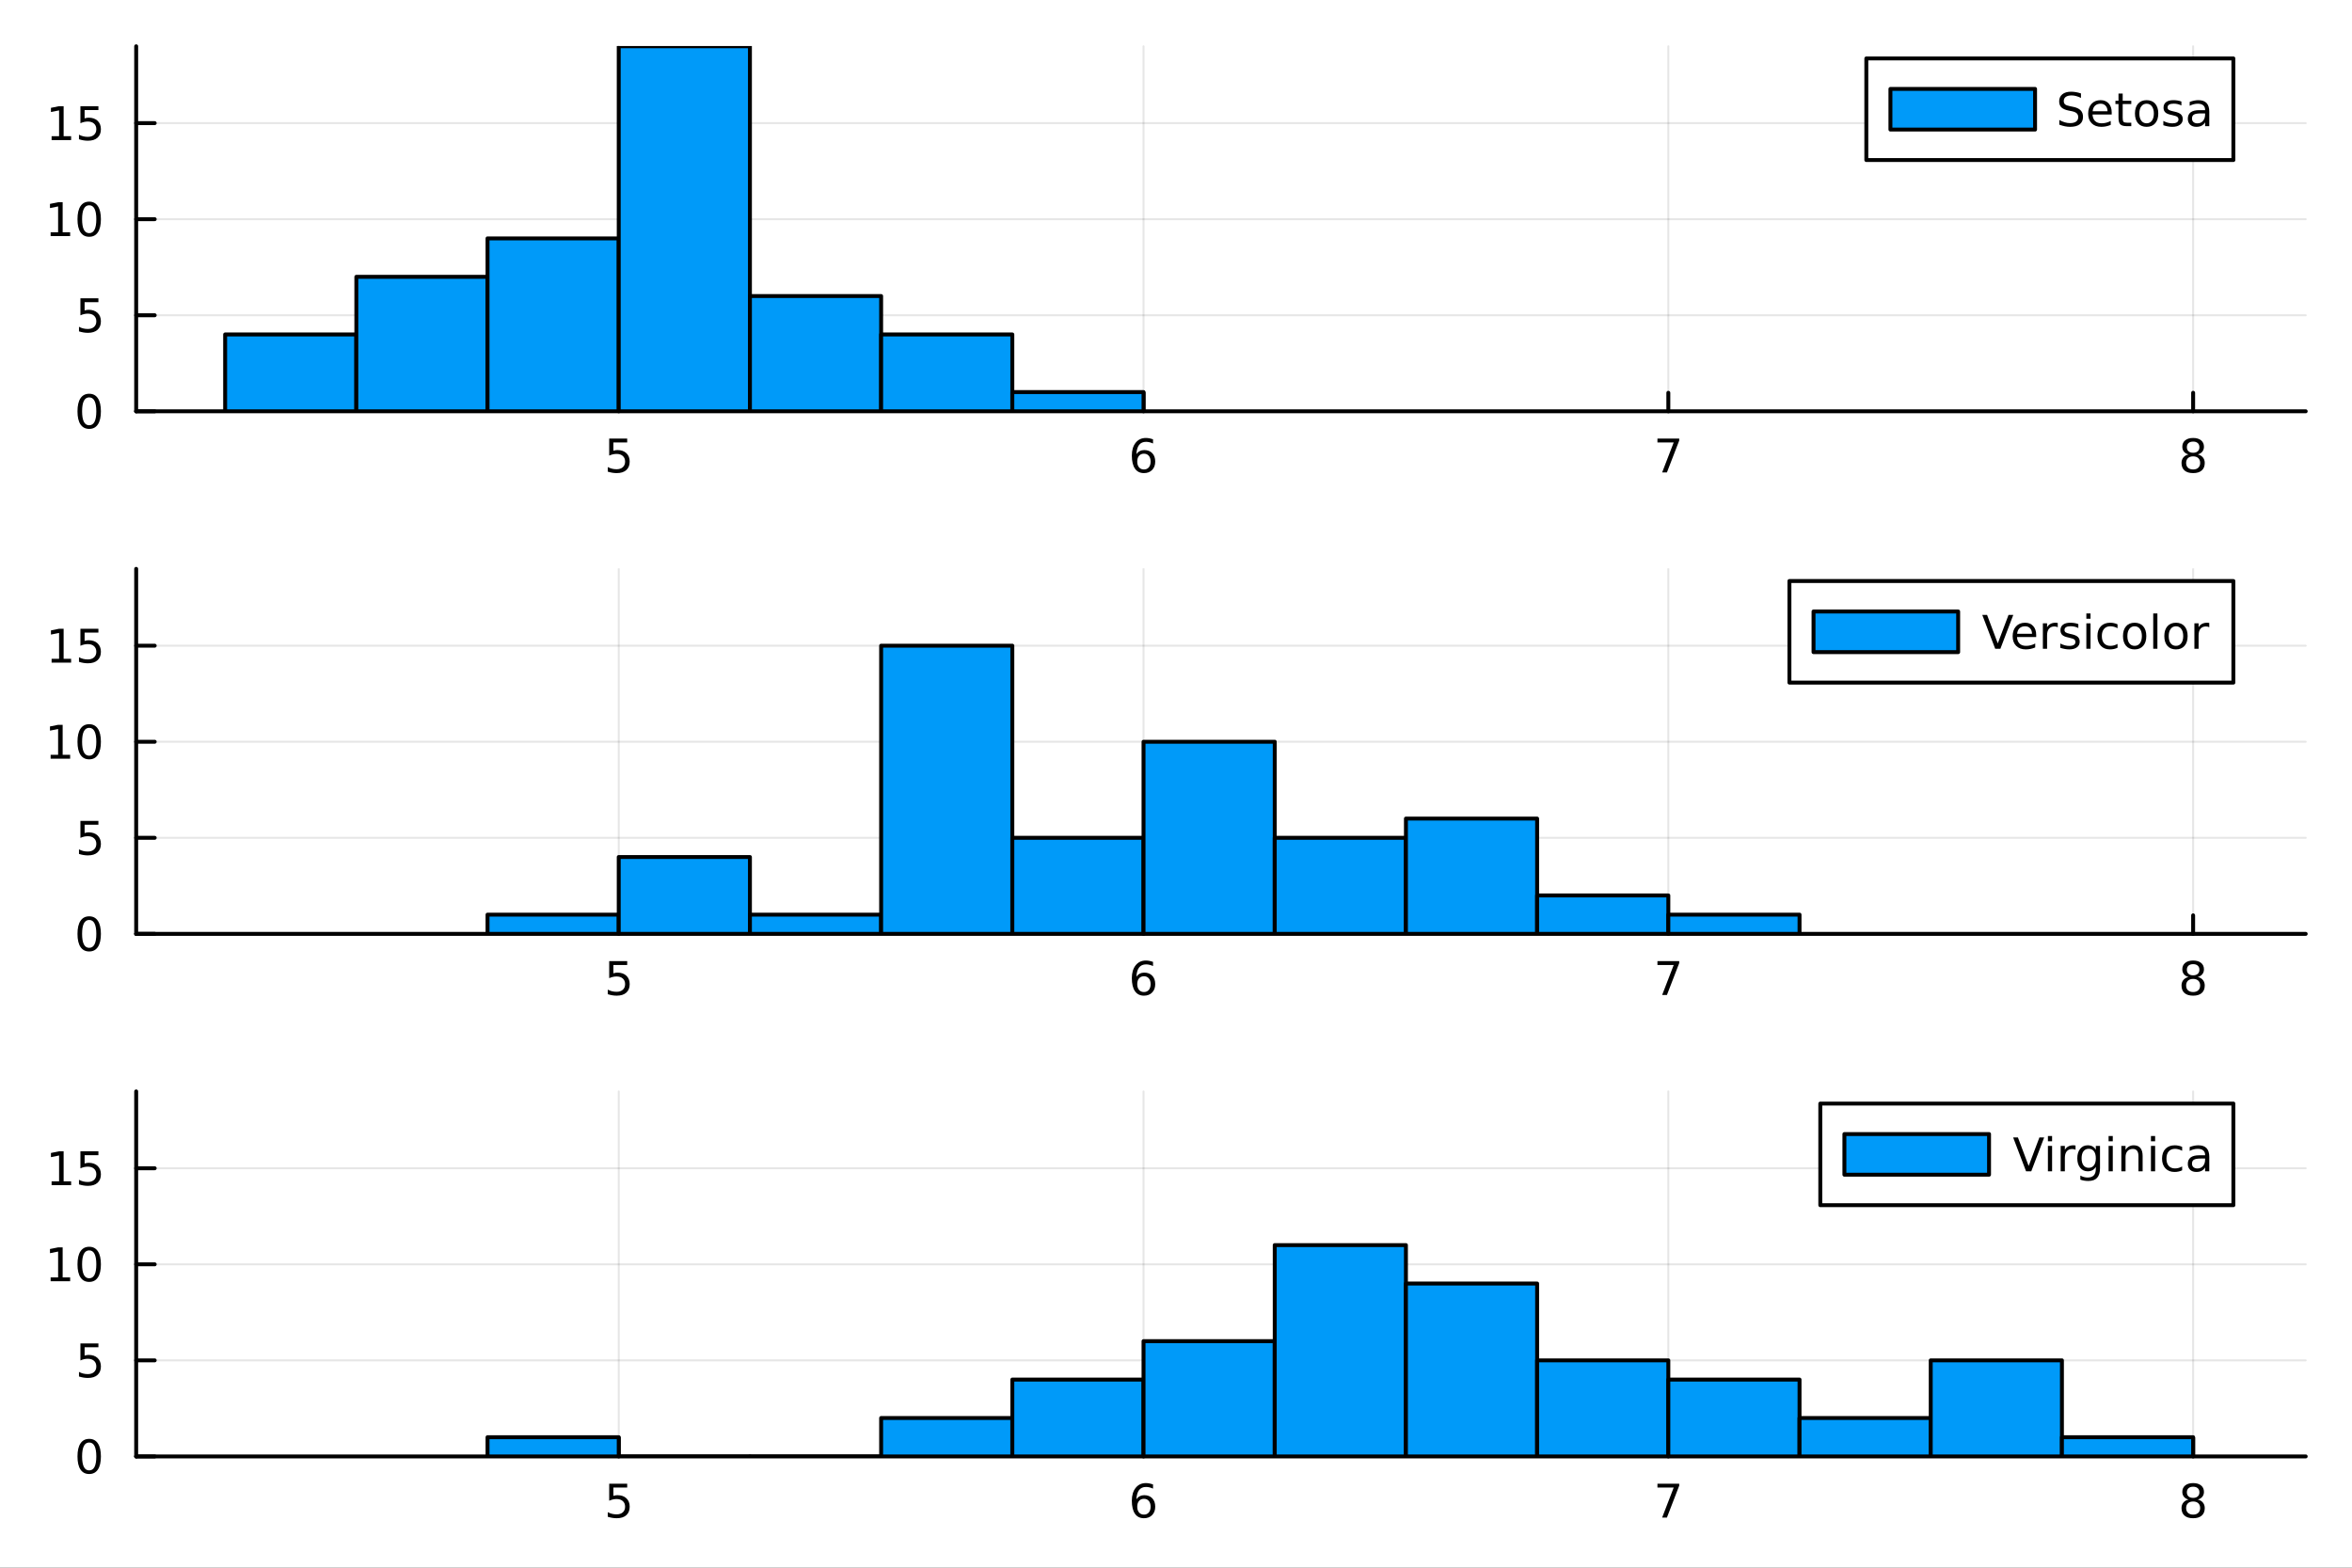 <?xml version="1.0" encoding="utf-8"?>
<svg xmlns="http://www.w3.org/2000/svg" xmlns:xlink="http://www.w3.org/1999/xlink" width="600" height="400" viewBox="0 0 2400 1600">
<rect x="0" y="0" width="2400" height="1600" fill="#333333" stroke="none"/>
<defs>
  <clipPath id="clip850">
    <rect x="0" y="0" width="2400" height="1600"/>
  </clipPath>
</defs>
<path clip-path="url(#clip850)" d="M0 1600 L2400 1600 L2400 0 L0 0  Z" fill="#ffffff" fill-rule="evenodd" fill-opacity="1"/>
<defs>
  <clipPath id="clip851">
    <rect x="480" y="0" width="1681" height="1600"/>
  </clipPath>
</defs>
<path clip-path="url(#clip850)" d="M138.959 419.781 L2352.76 419.781 L2352.76 47.244 L138.959 47.244  Z" fill="#ffffff" fill-rule="evenodd" fill-opacity="1"/>
<defs>
  <clipPath id="clip852">
    <rect x="138" y="47" width="2215" height="374"/>
  </clipPath>
</defs>
<polyline clip-path="url(#clip852)" style="stroke:#000000; stroke-linecap:round; stroke-linejoin:round; stroke-width:2; stroke-opacity:0.1; fill:none" points="631.36,419.781 631.36,47.244 "/>
<polyline clip-path="url(#clip852)" style="stroke:#000000; stroke-linecap:round; stroke-linejoin:round; stroke-width:2; stroke-opacity:0.1; fill:none" points="1166.87,419.781 1166.87,47.244 "/>
<polyline clip-path="url(#clip852)" style="stroke:#000000; stroke-linecap:round; stroke-linejoin:round; stroke-width:2; stroke-opacity:0.1; fill:none" points="1702.38,419.781 1702.38,47.244 "/>
<polyline clip-path="url(#clip852)" style="stroke:#000000; stroke-linecap:round; stroke-linejoin:round; stroke-width:2; stroke-opacity:0.1; fill:none" points="2237.89,419.781 2237.89,47.244 "/>
<polyline clip-path="url(#clip852)" style="stroke:#000000; stroke-linecap:round; stroke-linejoin:round; stroke-width:2; stroke-opacity:0.1; fill:none" points="138.959,419.781 2352.76,419.781 "/>
<polyline clip-path="url(#clip852)" style="stroke:#000000; stroke-linecap:round; stroke-linejoin:round; stroke-width:2; stroke-opacity:0.1; fill:none" points="138.959,321.745 2352.76,321.745 "/>
<polyline clip-path="url(#clip852)" style="stroke:#000000; stroke-linecap:round; stroke-linejoin:round; stroke-width:2; stroke-opacity:0.1; fill:none" points="138.959,223.709 2352.76,223.709 "/>
<polyline clip-path="url(#clip852)" style="stroke:#000000; stroke-linecap:round; stroke-linejoin:round; stroke-width:2; stroke-opacity:0.1; fill:none" points="138.959,125.673 2352.76,125.673 "/>
<polyline clip-path="url(#clip850)" style="stroke:#000000; stroke-linecap:round; stroke-linejoin:round; stroke-width:4; stroke-opacity:1; fill:none" points="138.959,419.781 2352.76,419.781 "/>
<polyline clip-path="url(#clip850)" style="stroke:#000000; stroke-linecap:round; stroke-linejoin:round; stroke-width:4; stroke-opacity:1; fill:none" points="631.36,419.781 631.36,400.884 "/>
<polyline clip-path="url(#clip850)" style="stroke:#000000; stroke-linecap:round; stroke-linejoin:round; stroke-width:4; stroke-opacity:1; fill:none" points="1166.87,419.781 1166.87,400.884 "/>
<polyline clip-path="url(#clip850)" style="stroke:#000000; stroke-linecap:round; stroke-linejoin:round; stroke-width:4; stroke-opacity:1; fill:none" points="1702.38,419.781 1702.38,400.884 "/>
<polyline clip-path="url(#clip850)" style="stroke:#000000; stroke-linecap:round; stroke-linejoin:round; stroke-width:4; stroke-opacity:1; fill:none" points="2237.89,419.781 2237.89,400.884 "/>
<path clip-path="url(#clip850)" d="M621.638 447.621 L639.995 447.621 L639.995 451.556 L625.921 451.556 L625.921 460.029 Q626.939 459.681 627.958 459.519 Q628.976 459.334 629.995 459.334 Q635.782 459.334 639.161 462.505 Q642.541 465.677 642.541 471.093 Q642.541 476.672 639.069 479.774 Q635.597 482.853 629.277 482.853 Q627.101 482.853 624.833 482.482 Q622.587 482.112 620.18 481.371 L620.18 476.672 Q622.263 477.806 624.486 478.362 Q626.708 478.917 629.185 478.917 Q633.189 478.917 635.527 476.811 Q637.865 474.704 637.865 471.093 Q637.865 467.482 635.527 465.376 Q633.189 463.269 629.185 463.269 Q627.31 463.269 625.435 463.686 Q623.583 464.103 621.638 464.982 L621.638 447.621 Z" fill="#000000" fill-rule="nonzero" fill-opacity="1" /><path clip-path="url(#clip850)" d="M1167.28 463.038 Q1164.13 463.038 1162.28 465.191 Q1160.45 467.343 1160.45 471.093 Q1160.45 474.82 1162.28 476.996 Q1164.13 479.149 1167.28 479.149 Q1170.42 479.149 1172.25 476.996 Q1174.1 474.82 1174.1 471.093 Q1174.1 467.343 1172.25 465.191 Q1170.42 463.038 1167.28 463.038 M1176.56 448.385 L1176.56 452.644 Q1174.8 451.811 1172.99 451.371 Q1171.21 450.931 1169.45 450.931 Q1164.82 450.931 1162.37 454.056 Q1159.94 457.181 1159.59 463.501 Q1160.96 461.487 1163.02 460.422 Q1165.08 459.334 1167.55 459.334 Q1172.76 459.334 1175.77 462.505 Q1178.8 465.654 1178.8 471.093 Q1178.8 476.417 1175.65 479.635 Q1172.51 482.853 1167.28 482.853 Q1161.28 482.853 1158.11 478.269 Q1154.94 473.663 1154.94 464.936 Q1154.94 456.742 1158.83 451.88 Q1162.71 446.996 1169.27 446.996 Q1171.03 446.996 1172.81 447.343 Q1174.61 447.691 1176.56 448.385 Z" fill="#000000" fill-rule="nonzero" fill-opacity="1" /><path clip-path="url(#clip850)" d="M1691.27 447.621 L1713.49 447.621 L1713.49 449.612 L1700.94 482.181 L1696.06 482.181 L1707.87 451.556 L1691.27 451.556 L1691.27 447.621 Z" fill="#000000" fill-rule="nonzero" fill-opacity="1" /><path clip-path="url(#clip850)" d="M2237.89 465.769 Q2234.56 465.769 2232.63 467.552 Q2230.74 469.334 2230.74 472.459 Q2230.74 475.584 2232.63 477.366 Q2234.56 479.149 2237.89 479.149 Q2241.22 479.149 2243.14 477.366 Q2245.06 475.561 2245.06 472.459 Q2245.06 469.334 2243.14 467.552 Q2241.25 465.769 2237.89 465.769 M2233.21 463.779 Q2230.2 463.038 2228.51 460.978 Q2226.85 458.917 2226.85 455.954 Q2226.85 451.811 2229.79 449.404 Q2232.75 446.996 2237.89 446.996 Q2243.05 446.996 2245.99 449.404 Q2248.93 451.811 2248.93 455.954 Q2248.93 458.917 2247.24 460.978 Q2245.57 463.038 2242.59 463.779 Q2245.97 464.566 2247.84 466.857 Q2249.74 469.149 2249.74 472.459 Q2249.74 477.482 2246.66 480.167 Q2243.61 482.853 2237.89 482.853 Q2232.17 482.853 2229.09 480.167 Q2226.04 477.482 2226.04 472.459 Q2226.04 469.149 2227.94 466.857 Q2229.83 464.566 2233.21 463.779 M2231.5 456.394 Q2231.5 459.079 2233.17 460.584 Q2234.86 462.089 2237.89 462.089 Q2240.9 462.089 2242.59 460.584 Q2244.3 459.079 2244.3 456.394 Q2244.3 453.709 2242.59 452.205 Q2240.9 450.7 2237.89 450.7 Q2234.86 450.7 2233.17 452.205 Q2231.5 453.709 2231.5 456.394 Z" fill="#000000" fill-rule="nonzero" fill-opacity="1" /><polyline clip-path="url(#clip850)" style="stroke:#000000; stroke-linecap:round; stroke-linejoin:round; stroke-width:4; stroke-opacity:1; fill:none" points="138.959,419.781 138.959,47.244 "/>
<polyline clip-path="url(#clip850)" style="stroke:#000000; stroke-linecap:round; stroke-linejoin:round; stroke-width:4; stroke-opacity:1; fill:none" points="138.959,419.781 157.857,419.781 "/>
<polyline clip-path="url(#clip850)" style="stroke:#000000; stroke-linecap:round; stroke-linejoin:round; stroke-width:4; stroke-opacity:1; fill:none" points="138.959,321.745 157.857,321.745 "/>
<polyline clip-path="url(#clip850)" style="stroke:#000000; stroke-linecap:round; stroke-linejoin:round; stroke-width:4; stroke-opacity:1; fill:none" points="138.959,223.709 157.857,223.709 "/>
<polyline clip-path="url(#clip850)" style="stroke:#000000; stroke-linecap:round; stroke-linejoin:round; stroke-width:4; stroke-opacity:1; fill:none" points="138.959,125.673 157.857,125.673 "/>
<path clip-path="url(#clip850)" d="M91.015 405.58 Q87.404 405.58 85.575 409.145 Q83.77 412.686 83.77 419.816 Q83.77 426.922 85.575 430.487 Q87.404 434.029 91.015 434.029 Q94.649 434.029 96.455 430.487 Q98.284 426.922 98.284 419.816 Q98.284 412.686 96.455 409.145 Q94.649 405.58 91.015 405.58 M91.015 401.876 Q96.825 401.876 99.881 406.483 Q102.959 411.066 102.959 419.816 Q102.959 428.543 99.881 433.149 Q96.825 437.733 91.015 437.733 Q85.205 437.733 82.126 433.149 Q79.071 428.543 79.071 419.816 Q79.071 411.066 82.126 406.483 Q85.205 401.876 91.015 401.876 Z" fill="#000000" fill-rule="nonzero" fill-opacity="1" /><path clip-path="url(#clip850)" d="M82.057 304.465 L100.413 304.465 L100.413 308.4 L86.339 308.4 L86.339 316.872 Q87.358 316.525 88.376 316.363 Q89.395 316.178 90.413 316.178 Q96.2 316.178 99.58 319.349 Q102.959 322.521 102.959 327.937 Q102.959 333.516 99.487 336.618 Q96.015 339.696 89.696 339.696 Q87.52 339.696 85.251 339.326 Q83.006 338.956 80.598 338.215 L80.598 333.516 Q82.682 334.65 84.904 335.206 Q87.126 335.761 89.603 335.761 Q93.608 335.761 95.946 333.655 Q98.284 331.548 98.284 327.937 Q98.284 324.326 95.946 322.22 Q93.608 320.113 89.603 320.113 Q87.728 320.113 85.853 320.53 Q84.001 320.947 82.057 321.826 L82.057 304.465 Z" fill="#000000" fill-rule="nonzero" fill-opacity="1" /><path clip-path="url(#clip850)" d="M51.663 237.054 L59.302 237.054 L59.302 210.688 L50.992 212.355 L50.992 208.096 L59.256 206.429 L63.932 206.429 L63.932 237.054 L71.571 237.054 L71.571 240.989 L51.663 240.989 L51.663 237.054 Z" fill="#000000" fill-rule="nonzero" fill-opacity="1" /><path clip-path="url(#clip850)" d="M91.015 209.508 Q87.404 209.508 85.575 213.073 Q83.77 216.614 83.77 223.744 Q83.77 230.85 85.575 234.415 Q87.404 237.957 91.015 237.957 Q94.649 237.957 96.455 234.415 Q98.284 230.85 98.284 223.744 Q98.284 216.614 96.455 213.073 Q94.649 209.508 91.015 209.508 M91.015 205.804 Q96.825 205.804 99.881 210.411 Q102.959 214.994 102.959 223.744 Q102.959 232.471 99.881 237.077 Q96.825 241.66 91.015 241.66 Q85.205 241.66 82.126 237.077 Q79.071 232.471 79.071 223.744 Q79.071 214.994 82.126 210.411 Q85.205 205.804 91.015 205.804 Z" fill="#000000" fill-rule="nonzero" fill-opacity="1" /><path clip-path="url(#clip850)" d="M52.659 139.018 L60.298 139.018 L60.298 112.652 L51.987 114.319 L51.987 110.06 L60.251 108.393 L64.927 108.393 L64.927 139.018 L72.566 139.018 L72.566 142.953 L52.659 142.953 L52.659 139.018 Z" fill="#000000" fill-rule="nonzero" fill-opacity="1" /><path clip-path="url(#clip850)" d="M82.057 108.393 L100.413 108.393 L100.413 112.328 L86.339 112.328 L86.339 120.8 Q87.358 120.453 88.376 120.291 Q89.395 120.106 90.413 120.106 Q96.2 120.106 99.58 123.277 Q102.959 126.448 102.959 131.865 Q102.959 137.444 99.487 140.546 Q96.015 143.624 89.696 143.624 Q87.52 143.624 85.251 143.254 Q83.006 142.884 80.598 142.143 L80.598 137.444 Q82.682 138.578 84.904 139.134 Q87.126 139.689 89.603 139.689 Q93.608 139.689 95.946 137.583 Q98.284 135.476 98.284 131.865 Q98.284 128.254 95.946 126.147 Q93.608 124.041 89.603 124.041 Q87.728 124.041 85.853 124.458 Q84.001 124.874 82.057 125.754 L82.057 108.393 Z" fill="#000000" fill-rule="nonzero" fill-opacity="1" /><path clip-path="url(#clip852)" d="M229.728 341.352 L229.728 419.781 L363.606 419.781 L363.606 341.352 L229.728 341.352 L229.728 341.352  Z" fill="#009af9" fill-rule="evenodd" fill-opacity="1"/>
<polyline clip-path="url(#clip852)" style="stroke:#000000; stroke-linecap:round; stroke-linejoin:round; stroke-width:4; stroke-opacity:1; fill:none" points="229.728,341.352 229.728,419.781 363.606,419.781 363.606,341.352 229.728,341.352 "/>
<path clip-path="url(#clip852)" d="M363.606 282.531 L363.606 419.781 L497.483 419.781 L497.483 282.531 L363.606 282.531 L363.606 282.531  Z" fill="#009af9" fill-rule="evenodd" fill-opacity="1"/>
<polyline clip-path="url(#clip852)" style="stroke:#000000; stroke-linecap:round; stroke-linejoin:round; stroke-width:4; stroke-opacity:1; fill:none" points="363.606,282.531 363.606,419.781 497.483,419.781 497.483,282.531 363.606,282.531 "/>
<path clip-path="url(#clip852)" d="M497.483 243.316 L497.483 419.781 L631.36 419.781 L631.36 243.316 L497.483 243.316 L497.483 243.316  Z" fill="#009af9" fill-rule="evenodd" fill-opacity="1"/>
<polyline clip-path="url(#clip852)" style="stroke:#000000; stroke-linecap:round; stroke-linejoin:round; stroke-width:4; stroke-opacity:1; fill:none" points="497.483,243.316 497.483,419.781 631.36,419.781 631.36,243.316 497.483,243.316 "/>
<path clip-path="url(#clip852)" d="M631.36 47.244 L631.36 419.781 L765.238 419.781 L765.238 47.244 L631.36 47.244 L631.36 47.244  Z" fill="#009af9" fill-rule="evenodd" fill-opacity="1"/>
<polyline clip-path="url(#clip852)" style="stroke:#000000; stroke-linecap:round; stroke-linejoin:round; stroke-width:4; stroke-opacity:1; fill:none" points="631.36,47.244 631.36,419.781 765.238,419.781 765.238,47.244 631.36,47.244 "/>
<path clip-path="url(#clip852)" d="M765.238 302.138 L765.238 419.781 L899.115 419.781 L899.115 302.138 L765.238 302.138 L765.238 302.138  Z" fill="#009af9" fill-rule="evenodd" fill-opacity="1"/>
<polyline clip-path="url(#clip852)" style="stroke:#000000; stroke-linecap:round; stroke-linejoin:round; stroke-width:4; stroke-opacity:1; fill:none" points="765.238,302.138 765.238,419.781 899.115,419.781 899.115,302.138 765.238,302.138 "/>
<path clip-path="url(#clip852)" d="M899.115 341.352 L899.115 419.781 L1032.99 419.781 L1032.99 341.352 L899.115 341.352 L899.115 341.352  Z" fill="#009af9" fill-rule="evenodd" fill-opacity="1"/>
<polyline clip-path="url(#clip852)" style="stroke:#000000; stroke-linecap:round; stroke-linejoin:round; stroke-width:4; stroke-opacity:1; fill:none" points="899.115,341.352 899.115,419.781 1032.99,419.781 1032.99,341.352 899.115,341.352 "/>
<path clip-path="url(#clip852)" d="M1032.99 400.174 L1032.99 419.781 L1166.87 419.781 L1166.87 400.174 L1032.99 400.174 L1032.99 400.174  Z" fill="#009af9" fill-rule="evenodd" fill-opacity="1"/>
<polyline clip-path="url(#clip852)" style="stroke:#000000; stroke-linecap:round; stroke-linejoin:round; stroke-width:4; stroke-opacity:1; fill:none" points="1032.99,400.174 1032.99,419.781 1166.87,419.781 1166.87,400.174 1032.99,400.174 "/>
<circle clip-path="url(#clip852)" style="fill:#009af9; stroke:none; fill-opacity:0" cx="296.667" cy="341.352" r="2"/>
<circle clip-path="url(#clip852)" style="fill:#009af9; stroke:none; fill-opacity:0" cx="430.544" cy="282.531" r="2"/>
<circle clip-path="url(#clip852)" style="fill:#009af9; stroke:none; fill-opacity:0" cx="564.422" cy="243.316" r="2"/>
<circle clip-path="url(#clip852)" style="fill:#009af9; stroke:none; fill-opacity:0" cx="698.299" cy="47.244" r="2"/>
<circle clip-path="url(#clip852)" style="fill:#009af9; stroke:none; fill-opacity:0" cx="832.177" cy="302.138" r="2"/>
<circle clip-path="url(#clip852)" style="fill:#009af9; stroke:none; fill-opacity:0" cx="966.054" cy="341.352" r="2"/>
<circle clip-path="url(#clip852)" style="fill:#009af9; stroke:none; fill-opacity:0" cx="1099.93" cy="400.174" r="2"/>
<path clip-path="url(#clip850)" d="M1904.41 163.342 L2278.96 163.342 L2278.96 59.662 L1904.41 59.662  Z" fill="#ffffff" fill-rule="evenodd" fill-opacity="1"/>
<polyline clip-path="url(#clip850)" style="stroke:#000000; stroke-linecap:round; stroke-linejoin:round; stroke-width:4; stroke-opacity:1; fill:none" points="1904.41,163.342 2278.96,163.342 2278.96,59.662 1904.41,59.662 1904.41,163.342 "/>
<path clip-path="url(#clip850)" d="M1929.01 132.238 L2076.6 132.238 L2076.6 90.766 L1929.01 90.766 L1929.01 132.238  Z" fill="#009af9" fill-rule="evenodd" fill-opacity="1"/>
<polyline clip-path="url(#clip850)" style="stroke:#000000; stroke-linecap:round; stroke-linejoin:round; stroke-width:4; stroke-opacity:1; fill:none" points="1929.01,132.238 2076.6,132.238 2076.6,90.766 1929.01,90.766 1929.01,132.238 "/>
<path clip-path="url(#clip850)" d="M2123.44 95.356 L2123.44 99.916 Q2120.78 98.643 2118.42 98.018 Q2116.06 97.393 2113.86 97.393 Q2110.04 97.393 2107.95 98.875 Q2105.89 100.356 2105.89 103.088 Q2105.89 105.379 2107.26 106.56 Q2108.65 107.717 2112.49 108.435 L2115.31 109.014 Q2120.55 110.009 2123.02 112.532 Q2125.52 115.032 2125.52 119.245 Q2125.52 124.268 2122.14 126.861 Q2118.79 129.453 2112.28 129.453 Q2109.83 129.453 2107.05 128.898 Q2104.3 128.342 2101.33 127.254 L2101.33 122.439 Q2104.18 124.037 2106.91 124.847 Q2109.64 125.657 2112.28 125.657 Q2116.29 125.657 2118.46 124.083 Q2120.64 122.509 2120.64 119.592 Q2120.64 117.046 2119.06 115.611 Q2117.51 114.176 2113.95 113.458 L2111.1 112.902 Q2105.87 111.861 2103.53 109.639 Q2101.19 107.416 2101.19 103.458 Q2101.19 98.875 2104.41 96.236 Q2107.65 93.597 2113.32 93.597 Q2115.75 93.597 2118.28 94.037 Q2120.8 94.477 2123.44 95.356 Z" fill="#000000" fill-rule="nonzero" fill-opacity="1" /><path clip-path="url(#clip850)" d="M2154.81 114.754 L2154.81 116.838 L2135.22 116.838 Q2135.5 121.236 2137.86 123.551 Q2140.25 125.842 2144.48 125.842 Q2146.93 125.842 2149.23 125.24 Q2151.54 124.639 2153.81 123.435 L2153.81 127.463 Q2151.52 128.435 2149.11 128.944 Q2146.7 129.453 2144.23 129.453 Q2138.02 129.453 2134.39 125.842 Q2130.78 122.231 2130.78 116.074 Q2130.78 109.708 2134.2 105.981 Q2137.65 102.231 2143.49 102.231 Q2148.72 102.231 2151.75 105.611 Q2154.81 108.967 2154.81 114.754 M2150.55 113.504 Q2150.5 110.009 2148.58 107.926 Q2146.68 105.842 2143.53 105.842 Q2139.97 105.842 2137.81 107.856 Q2135.69 109.87 2135.36 113.527 L2150.55 113.504 Z" fill="#000000" fill-rule="nonzero" fill-opacity="1" /><path clip-path="url(#clip850)" d="M2166.01 95.495 L2166.01 102.856 L2174.78 102.856 L2174.78 106.166 L2166.01 106.166 L2166.01 120.24 Q2166.01 123.412 2166.87 124.314 Q2167.75 125.217 2170.41 125.217 L2174.78 125.217 L2174.78 128.782 L2170.41 128.782 Q2165.48 128.782 2163.6 126.953 Q2161.73 125.101 2161.73 120.24 L2161.73 106.166 L2158.6 106.166 L2158.6 102.856 L2161.73 102.856 L2161.73 95.495 L2166.01 95.495 Z" fill="#000000" fill-rule="nonzero" fill-opacity="1" /><path clip-path="url(#clip850)" d="M2190.43 105.842 Q2187 105.842 2185.01 108.527 Q2183.02 111.189 2183.02 115.842 Q2183.02 120.495 2184.99 123.18 Q2186.98 125.842 2190.43 125.842 Q2193.83 125.842 2195.82 123.157 Q2197.81 120.472 2197.81 115.842 Q2197.81 111.236 2195.82 108.551 Q2193.83 105.842 2190.43 105.842 M2190.43 102.231 Q2195.99 102.231 2199.16 105.842 Q2202.33 109.453 2202.33 115.842 Q2202.33 122.208 2199.16 125.842 Q2195.99 129.453 2190.43 129.453 Q2184.85 129.453 2181.68 125.842 Q2178.53 122.208 2178.53 115.842 Q2178.53 109.453 2181.68 105.842 Q2184.85 102.231 2190.43 102.231 Z" fill="#000000" fill-rule="nonzero" fill-opacity="1" /><path clip-path="url(#clip850)" d="M2225.92 103.62 L2225.92 107.648 Q2224.11 106.722 2222.17 106.259 Q2220.22 105.796 2218.14 105.796 Q2214.97 105.796 2213.37 106.768 Q2211.8 107.74 2211.8 109.685 Q2211.8 111.166 2212.93 112.023 Q2214.06 112.856 2217.49 113.62 L2218.95 113.944 Q2223.49 114.916 2225.38 116.699 Q2227.3 118.458 2227.3 121.629 Q2227.3 125.24 2224.43 127.347 Q2221.59 129.453 2216.59 129.453 Q2214.5 129.453 2212.24 129.037 Q2209.99 128.643 2207.49 127.833 L2207.49 123.435 Q2209.85 124.662 2212.14 125.287 Q2214.43 125.888 2216.68 125.888 Q2219.69 125.888 2221.31 124.87 Q2222.93 123.828 2222.93 121.953 Q2222.93 120.217 2221.75 119.291 Q2220.59 118.365 2216.63 117.509 L2215.15 117.162 Q2211.19 116.328 2209.43 114.615 Q2207.68 112.879 2207.68 109.87 Q2207.68 106.213 2210.27 104.222 Q2212.86 102.231 2217.63 102.231 Q2219.99 102.231 2222.07 102.578 Q2224.16 102.926 2225.92 103.62 Z" fill="#000000" fill-rule="nonzero" fill-opacity="1" /><path clip-path="url(#clip850)" d="M2245.87 115.75 Q2240.71 115.75 2238.72 116.93 Q2236.73 118.111 2236.73 120.958 Q2236.73 123.226 2238.21 124.569 Q2239.71 125.888 2242.28 125.888 Q2245.82 125.888 2247.95 123.389 Q2250.11 120.865 2250.11 116.699 L2250.11 115.75 L2245.87 115.75 M2254.36 113.99 L2254.36 128.782 L2250.11 128.782 L2250.11 124.847 Q2248.65 127.208 2246.47 128.342 Q2244.3 129.453 2241.15 129.453 Q2237.17 129.453 2234.8 127.231 Q2232.47 124.986 2232.47 121.236 Q2232.47 116.861 2235.38 114.639 Q2238.32 112.416 2244.13 112.416 L2250.11 112.416 L2250.11 112 Q2250.11 109.06 2248.16 107.463 Q2246.24 105.842 2242.74 105.842 Q2240.52 105.842 2238.42 106.375 Q2236.31 106.907 2234.37 107.972 L2234.37 104.037 Q2236.7 103.134 2238.9 102.694 Q2241.1 102.231 2243.18 102.231 Q2248.81 102.231 2251.59 105.148 Q2254.36 108.065 2254.36 113.99 Z" fill="#000000" fill-rule="nonzero" fill-opacity="1" /><path clip-path="url(#clip850)" d="M138.959 953.115 L2352.76 953.115 L2352.76 580.577 L138.959 580.577  Z" fill="#ffffff" fill-rule="evenodd" fill-opacity="1"/>
<defs>
  <clipPath id="clip853">
    <rect x="138" y="580" width="2215" height="374"/>
  </clipPath>
</defs>
<polyline clip-path="url(#clip853)" style="stroke:#000000; stroke-linecap:round; stroke-linejoin:round; stroke-width:2; stroke-opacity:0.1; fill:none" points="631.36,953.115 631.36,580.577 "/>
<polyline clip-path="url(#clip853)" style="stroke:#000000; stroke-linecap:round; stroke-linejoin:round; stroke-width:2; stroke-opacity:0.1; fill:none" points="1166.87,953.115 1166.87,580.577 "/>
<polyline clip-path="url(#clip853)" style="stroke:#000000; stroke-linecap:round; stroke-linejoin:round; stroke-width:2; stroke-opacity:0.1; fill:none" points="1702.38,953.115 1702.38,580.577 "/>
<polyline clip-path="url(#clip853)" style="stroke:#000000; stroke-linecap:round; stroke-linejoin:round; stroke-width:2; stroke-opacity:0.1; fill:none" points="2237.89,953.115 2237.89,580.577 "/>
<polyline clip-path="url(#clip853)" style="stroke:#000000; stroke-linecap:round; stroke-linejoin:round; stroke-width:2; stroke-opacity:0.1; fill:none" points="138.959,953.115 2352.76,953.115 "/>
<polyline clip-path="url(#clip853)" style="stroke:#000000; stroke-linecap:round; stroke-linejoin:round; stroke-width:2; stroke-opacity:0.1; fill:none" points="138.959,855.078 2352.76,855.078 "/>
<polyline clip-path="url(#clip853)" style="stroke:#000000; stroke-linecap:round; stroke-linejoin:round; stroke-width:2; stroke-opacity:0.1; fill:none" points="138.959,757.042 2352.76,757.042 "/>
<polyline clip-path="url(#clip853)" style="stroke:#000000; stroke-linecap:round; stroke-linejoin:round; stroke-width:2; stroke-opacity:0.1; fill:none" points="138.959,659.006 2352.76,659.006 "/>
<polyline clip-path="url(#clip850)" style="stroke:#000000; stroke-linecap:round; stroke-linejoin:round; stroke-width:4; stroke-opacity:1; fill:none" points="138.959,953.115 2352.76,953.115 "/>
<polyline clip-path="url(#clip850)" style="stroke:#000000; stroke-linecap:round; stroke-linejoin:round; stroke-width:4; stroke-opacity:1; fill:none" points="631.36,953.115 631.36,934.217 "/>
<polyline clip-path="url(#clip850)" style="stroke:#000000; stroke-linecap:round; stroke-linejoin:round; stroke-width:4; stroke-opacity:1; fill:none" points="1166.87,953.115 1166.87,934.217 "/>
<polyline clip-path="url(#clip850)" style="stroke:#000000; stroke-linecap:round; stroke-linejoin:round; stroke-width:4; stroke-opacity:1; fill:none" points="1702.38,953.115 1702.38,934.217 "/>
<polyline clip-path="url(#clip850)" style="stroke:#000000; stroke-linecap:round; stroke-linejoin:round; stroke-width:4; stroke-opacity:1; fill:none" points="2237.89,953.115 2237.89,934.217 "/>
<path clip-path="url(#clip850)" d="M621.638 980.955 L639.995 980.955 L639.995 984.89 L625.921 984.89 L625.921 993.362 Q626.939 993.015 627.958 992.853 Q628.976 992.667 629.995 992.667 Q635.782 992.667 639.161 995.839 Q642.541 999.01 642.541 1004.43 Q642.541 1010.01 639.069 1013.11 Q635.597 1016.19 629.277 1016.19 Q627.101 1016.19 624.833 1015.82 Q622.587 1015.45 620.18 1014.7 L620.18 1010.01 Q622.263 1011.14 624.486 1011.7 Q626.708 1012.25 629.185 1012.25 Q633.189 1012.25 635.527 1010.14 Q637.865 1008.04 637.865 1004.43 Q637.865 1000.82 635.527 998.709 Q633.189 996.603 629.185 996.603 Q627.31 996.603 625.435 997.019 Q623.583 997.436 621.638 998.316 L621.638 980.955 Z" fill="#000000" fill-rule="nonzero" fill-opacity="1" /><path clip-path="url(#clip850)" d="M1167.28 996.371 Q1164.13 996.371 1162.28 998.524 Q1160.45 1000.68 1160.45 1004.43 Q1160.45 1008.15 1162.28 1010.33 Q1164.13 1012.48 1167.28 1012.48 Q1170.42 1012.48 1172.25 1010.33 Q1174.1 1008.15 1174.1 1004.43 Q1174.1 1000.68 1172.25 998.524 Q1170.42 996.371 1167.28 996.371 M1176.56 981.718 L1176.56 985.978 Q1174.8 985.144 1172.99 984.705 Q1171.21 984.265 1169.45 984.265 Q1164.82 984.265 1162.37 987.39 Q1159.94 990.515 1159.59 996.834 Q1160.96 994.82 1163.02 993.755 Q1165.08 992.667 1167.55 992.667 Q1172.76 992.667 1175.77 995.839 Q1178.8 998.987 1178.8 1004.43 Q1178.8 1009.75 1175.65 1012.97 Q1172.51 1016.19 1167.28 1016.19 Q1161.28 1016.19 1158.11 1011.6 Q1154.94 1007 1154.94 998.269 Q1154.94 990.075 1158.83 985.214 Q1162.71 980.33 1169.27 980.33 Q1171.03 980.33 1172.81 980.677 Q1174.61 981.024 1176.56 981.718 Z" fill="#000000" fill-rule="nonzero" fill-opacity="1" /><path clip-path="url(#clip850)" d="M1691.27 980.955 L1713.49 980.955 L1713.49 982.945 L1700.94 1015.51 L1696.06 1015.51 L1707.87 984.89 L1691.27 984.89 L1691.27 980.955 Z" fill="#000000" fill-rule="nonzero" fill-opacity="1" /><path clip-path="url(#clip850)" d="M2237.89 999.103 Q2234.56 999.103 2232.63 1000.88 Q2230.74 1002.67 2230.74 1005.79 Q2230.74 1008.92 2232.63 1010.7 Q2234.56 1012.48 2237.89 1012.48 Q2241.22 1012.48 2243.14 1010.7 Q2245.06 1008.89 2245.06 1005.79 Q2245.06 1002.67 2243.14 1000.88 Q2241.25 999.103 2237.89 999.103 M2233.21 997.112 Q2230.2 996.371 2228.51 994.311 Q2226.85 992.251 2226.85 989.288 Q2226.85 985.144 2229.79 982.737 Q2232.75 980.33 2237.89 980.33 Q2243.05 980.33 2245.99 982.737 Q2248.93 985.144 2248.93 989.288 Q2248.93 992.251 2247.24 994.311 Q2245.57 996.371 2242.59 997.112 Q2245.97 997.899 2247.84 1000.19 Q2249.74 1002.48 2249.74 1005.79 Q2249.74 1010.82 2246.66 1013.5 Q2243.61 1016.19 2237.89 1016.19 Q2232.17 1016.19 2229.09 1013.5 Q2226.04 1010.82 2226.04 1005.79 Q2226.04 1002.48 2227.94 1000.19 Q2229.83 997.899 2233.21 997.112 M2231.5 989.728 Q2231.5 992.413 2233.17 993.917 Q2234.86 995.422 2237.89 995.422 Q2240.9 995.422 2242.59 993.917 Q2244.3 992.413 2244.3 989.728 Q2244.3 987.042 2242.59 985.538 Q2240.9 984.033 2237.89 984.033 Q2234.86 984.033 2233.17 985.538 Q2231.5 987.042 2231.5 989.728 Z" fill="#000000" fill-rule="nonzero" fill-opacity="1" /><polyline clip-path="url(#clip850)" style="stroke:#000000; stroke-linecap:round; stroke-linejoin:round; stroke-width:4; stroke-opacity:1; fill:none" points="138.959,953.115 138.959,580.577 "/>
<polyline clip-path="url(#clip850)" style="stroke:#000000; stroke-linecap:round; stroke-linejoin:round; stroke-width:4; stroke-opacity:1; fill:none" points="138.959,953.115 157.857,953.115 "/>
<polyline clip-path="url(#clip850)" style="stroke:#000000; stroke-linecap:round; stroke-linejoin:round; stroke-width:4; stroke-opacity:1; fill:none" points="138.959,855.078 157.857,855.078 "/>
<polyline clip-path="url(#clip850)" style="stroke:#000000; stroke-linecap:round; stroke-linejoin:round; stroke-width:4; stroke-opacity:1; fill:none" points="138.959,757.042 157.857,757.042 "/>
<polyline clip-path="url(#clip850)" style="stroke:#000000; stroke-linecap:round; stroke-linejoin:round; stroke-width:4; stroke-opacity:1; fill:none" points="138.959,659.006 157.857,659.006 "/>
<path clip-path="url(#clip850)" d="M91.015 938.913 Q87.404 938.913 85.575 942.478 Q83.77 946.02 83.77 953.149 Q83.77 960.256 85.575 963.821 Q87.404 967.362 91.015 967.362 Q94.649 967.362 96.455 963.821 Q98.284 960.256 98.284 953.149 Q98.284 946.02 96.455 942.478 Q94.649 938.913 91.015 938.913 M91.015 935.21 Q96.825 935.21 99.881 939.816 Q102.959 944.399 102.959 953.149 Q102.959 961.876 99.881 966.483 Q96.825 971.066 91.015 971.066 Q85.205 971.066 82.126 966.483 Q79.071 961.876 79.071 953.149 Q79.071 944.399 82.126 939.816 Q85.205 935.21 91.015 935.21 Z" fill="#000000" fill-rule="nonzero" fill-opacity="1" /><path clip-path="url(#clip850)" d="M82.057 837.798 L100.413 837.798 L100.413 841.734 L86.339 841.734 L86.339 850.206 Q87.358 849.859 88.376 849.697 Q89.395 849.511 90.413 849.511 Q96.2 849.511 99.58 852.683 Q102.959 855.854 102.959 861.271 Q102.959 866.849 99.487 869.951 Q96.015 873.03 89.696 873.03 Q87.52 873.03 85.251 872.659 Q83.006 872.289 80.598 871.548 L80.598 866.849 Q82.682 867.983 84.904 868.539 Q87.126 869.095 89.603 869.095 Q93.608 869.095 95.946 866.988 Q98.284 864.882 98.284 861.271 Q98.284 857.659 95.946 855.553 Q93.608 853.447 89.603 853.447 Q87.728 853.447 85.853 853.863 Q84.001 854.28 82.057 855.159 L82.057 837.798 Z" fill="#000000" fill-rule="nonzero" fill-opacity="1" /><path clip-path="url(#clip850)" d="M51.663 770.387 L59.302 770.387 L59.302 744.022 L50.992 745.688 L50.992 741.429 L59.256 739.762 L63.932 739.762 L63.932 770.387 L71.571 770.387 L71.571 774.322 L51.663 774.322 L51.663 770.387 Z" fill="#000000" fill-rule="nonzero" fill-opacity="1" /><path clip-path="url(#clip850)" d="M91.015 742.841 Q87.404 742.841 85.575 746.406 Q83.77 749.948 83.77 757.077 Q83.77 764.184 85.575 767.748 Q87.404 771.29 91.015 771.29 Q94.649 771.29 96.455 767.748 Q98.284 764.184 98.284 757.077 Q98.284 749.948 96.455 746.406 Q94.649 742.841 91.015 742.841 M91.015 739.137 Q96.825 739.137 99.881 743.744 Q102.959 748.327 102.959 757.077 Q102.959 765.804 99.881 770.41 Q96.825 774.994 91.015 774.994 Q85.205 774.994 82.126 770.41 Q79.071 765.804 79.071 757.077 Q79.071 748.327 82.126 743.744 Q85.205 739.137 91.015 739.137 Z" fill="#000000" fill-rule="nonzero" fill-opacity="1" /><path clip-path="url(#clip850)" d="M52.659 672.351 L60.298 672.351 L60.298 645.986 L51.987 647.652 L51.987 643.393 L60.251 641.726 L64.927 641.726 L64.927 672.351 L72.566 672.351 L72.566 676.286 L52.659 676.286 L52.659 672.351 Z" fill="#000000" fill-rule="nonzero" fill-opacity="1" /><path clip-path="url(#clip850)" d="M82.057 641.726 L100.413 641.726 L100.413 645.661 L86.339 645.661 L86.339 654.134 Q87.358 653.786 88.376 653.624 Q89.395 653.439 90.413 653.439 Q96.2 653.439 99.58 656.61 Q102.959 659.782 102.959 665.198 Q102.959 670.777 99.487 673.879 Q96.015 676.958 89.696 676.958 Q87.52 676.958 85.251 676.587 Q83.006 676.217 80.598 675.476 L80.598 670.777 Q82.682 671.911 84.904 672.467 Q87.126 673.022 89.603 673.022 Q93.608 673.022 95.946 670.916 Q98.284 668.809 98.284 665.198 Q98.284 661.587 95.946 659.481 Q93.608 657.374 89.603 657.374 Q87.728 657.374 85.853 657.791 Q84.001 658.208 82.057 659.087 L82.057 641.726 Z" fill="#000000" fill-rule="nonzero" fill-opacity="1" /><path clip-path="url(#clip853)" d="M497.483 933.507 L497.483 953.115 L631.36 953.115 L631.36 933.507 L497.483 933.507 L497.483 933.507  Z" fill="#009af9" fill-rule="evenodd" fill-opacity="1"/>
<polyline clip-path="url(#clip853)" style="stroke:#000000; stroke-linecap:round; stroke-linejoin:round; stroke-width:4; stroke-opacity:1; fill:none" points="497.483,933.507 497.483,953.115 631.36,953.115 631.36,933.507 497.483,933.507 "/>
<path clip-path="url(#clip853)" d="M631.36 874.686 L631.36 953.115 L765.238 953.115 L765.238 874.686 L631.36 874.686 L631.36 874.686  Z" fill="#009af9" fill-rule="evenodd" fill-opacity="1"/>
<polyline clip-path="url(#clip853)" style="stroke:#000000; stroke-linecap:round; stroke-linejoin:round; stroke-width:4; stroke-opacity:1; fill:none" points="631.36,874.686 631.36,953.115 765.238,953.115 765.238,874.686 631.36,874.686 "/>
<path clip-path="url(#clip853)" d="M765.238 933.507 L765.238 953.115 L899.115 953.115 L899.115 933.507 L765.238 933.507 L765.238 933.507  Z" fill="#009af9" fill-rule="evenodd" fill-opacity="1"/>
<polyline clip-path="url(#clip853)" style="stroke:#000000; stroke-linecap:round; stroke-linejoin:round; stroke-width:4; stroke-opacity:1; fill:none" points="765.238,933.507 765.238,953.115 899.115,953.115 899.115,933.507 765.238,933.507 "/>
<path clip-path="url(#clip853)" d="M899.115 659.006 L899.115 953.115 L1032.99 953.115 L1032.99 659.006 L899.115 659.006 L899.115 659.006  Z" fill="#009af9" fill-rule="evenodd" fill-opacity="1"/>
<polyline clip-path="url(#clip853)" style="stroke:#000000; stroke-linecap:round; stroke-linejoin:round; stroke-width:4; stroke-opacity:1; fill:none" points="899.115,659.006 899.115,953.115 1032.99,953.115 1032.99,659.006 899.115,659.006 "/>
<path clip-path="url(#clip853)" d="M1032.99 855.078 L1032.99 953.115 L1166.87 953.115 L1166.87 855.078 L1032.99 855.078 L1032.99 855.078  Z" fill="#009af9" fill-rule="evenodd" fill-opacity="1"/>
<polyline clip-path="url(#clip853)" style="stroke:#000000; stroke-linecap:round; stroke-linejoin:round; stroke-width:4; stroke-opacity:1; fill:none" points="1032.99,855.078 1032.99,953.115 1166.87,953.115 1166.87,855.078 1032.99,855.078 "/>
<path clip-path="url(#clip853)" d="M1166.87 757.042 L1166.87 953.115 L1300.75 953.115 L1300.75 757.042 L1166.87 757.042 L1166.87 757.042  Z" fill="#009af9" fill-rule="evenodd" fill-opacity="1"/>
<polyline clip-path="url(#clip853)" style="stroke:#000000; stroke-linecap:round; stroke-linejoin:round; stroke-width:4; stroke-opacity:1; fill:none" points="1166.87,757.042 1166.87,953.115 1300.75,953.115 1300.75,757.042 1166.87,757.042 "/>
<path clip-path="url(#clip853)" d="M1300.75 855.078 L1300.75 953.115 L1434.62 953.115 L1434.62 855.078 L1300.75 855.078 L1300.75 855.078  Z" fill="#009af9" fill-rule="evenodd" fill-opacity="1"/>
<polyline clip-path="url(#clip853)" style="stroke:#000000; stroke-linecap:round; stroke-linejoin:round; stroke-width:4; stroke-opacity:1; fill:none" points="1300.75,855.078 1300.75,953.115 1434.62,953.115 1434.62,855.078 1300.75,855.078 "/>
<path clip-path="url(#clip853)" d="M1434.62 835.471 L1434.62 953.115 L1568.5 953.115 L1568.5 835.471 L1434.62 835.471 L1434.62 835.471  Z" fill="#009af9" fill-rule="evenodd" fill-opacity="1"/>
<polyline clip-path="url(#clip853)" style="stroke:#000000; stroke-linecap:round; stroke-linejoin:round; stroke-width:4; stroke-opacity:1; fill:none" points="1434.62,835.471 1434.62,953.115 1568.5,953.115 1568.5,835.471 1434.62,835.471 "/>
<path clip-path="url(#clip853)" d="M1568.5 913.9 L1568.5 953.115 L1702.38 953.115 L1702.38 913.9 L1568.5 913.9 L1568.5 913.9  Z" fill="#009af9" fill-rule="evenodd" fill-opacity="1"/>
<polyline clip-path="url(#clip853)" style="stroke:#000000; stroke-linecap:round; stroke-linejoin:round; stroke-width:4; stroke-opacity:1; fill:none" points="1568.5,913.9 1568.5,953.115 1702.38,953.115 1702.38,913.9 1568.5,913.9 "/>
<path clip-path="url(#clip853)" d="M1702.38 933.507 L1702.38 953.115 L1836.26 953.115 L1836.26 933.507 L1702.38 933.507 L1702.38 933.507  Z" fill="#009af9" fill-rule="evenodd" fill-opacity="1"/>
<polyline clip-path="url(#clip853)" style="stroke:#000000; stroke-linecap:round; stroke-linejoin:round; stroke-width:4; stroke-opacity:1; fill:none" points="1702.38,933.507 1702.38,953.115 1836.26,953.115 1836.26,933.507 1702.38,933.507 "/>
<circle clip-path="url(#clip853)" style="fill:#009af9; stroke:none; fill-opacity:0" cx="564.422" cy="933.507" r="2"/>
<circle clip-path="url(#clip853)" style="fill:#009af9; stroke:none; fill-opacity:0" cx="698.299" cy="874.686" r="2"/>
<circle clip-path="url(#clip853)" style="fill:#009af9; stroke:none; fill-opacity:0" cx="832.177" cy="933.507" r="2"/>
<circle clip-path="url(#clip853)" style="fill:#009af9; stroke:none; fill-opacity:0" cx="966.054" cy="659.006" r="2"/>
<circle clip-path="url(#clip853)" style="fill:#009af9; stroke:none; fill-opacity:0" cx="1099.93" cy="855.078" r="2"/>
<circle clip-path="url(#clip853)" style="fill:#009af9; stroke:none; fill-opacity:0" cx="1233.81" cy="757.042" r="2"/>
<circle clip-path="url(#clip853)" style="fill:#009af9; stroke:none; fill-opacity:0" cx="1367.69" cy="855.078" r="2"/>
<circle clip-path="url(#clip853)" style="fill:#009af9; stroke:none; fill-opacity:0" cx="1501.56" cy="835.471" r="2"/>
<circle clip-path="url(#clip853)" style="fill:#009af9; stroke:none; fill-opacity:0" cx="1635.44" cy="913.9" r="2"/>
<circle clip-path="url(#clip853)" style="fill:#009af9; stroke:none; fill-opacity:0" cx="1769.32" cy="933.507" r="2"/>
<path clip-path="url(#clip850)" d="M1825.94 696.675 L2278.96 696.675 L2278.96 592.995 L1825.94 592.995  Z" fill="#ffffff" fill-rule="evenodd" fill-opacity="1"/>
<polyline clip-path="url(#clip850)" style="stroke:#000000; stroke-linecap:round; stroke-linejoin:round; stroke-width:4; stroke-opacity:1; fill:none" points="1825.94,696.675 2278.96,696.675 2278.96,592.995 1825.94,592.995 1825.94,696.675 "/>
<path clip-path="url(#clip850)" d="M1850.54 665.571 L1998.12 665.571 L1998.12 624.099 L1850.54 624.099 L1850.54 665.571  Z" fill="#009af9" fill-rule="evenodd" fill-opacity="1"/>
<polyline clip-path="url(#clip850)" style="stroke:#000000; stroke-linecap:round; stroke-linejoin:round; stroke-width:4; stroke-opacity:1; fill:none" points="1850.54,665.571 1998.12,665.571 1998.12,624.099 1850.54,624.099 1850.54,665.571 "/>
<path clip-path="url(#clip850)" d="M2035.92 662.115 L2022.72 627.555 L2027.61 627.555 L2038.56 656.652 L2049.53 627.555 L2054.39 627.555 L2041.22 662.115 L2035.92 662.115 Z" fill="#000000" fill-rule="nonzero" fill-opacity="1" /><path clip-path="url(#clip850)" d="M2077.75 648.088 L2077.75 650.171 L2058.16 650.171 Q2058.44 654.569 2060.8 656.884 Q2063.19 659.176 2067.42 659.176 Q2069.88 659.176 2072.17 658.574 Q2074.48 657.972 2076.75 656.768 L2076.75 660.796 Q2074.46 661.768 2072.05 662.277 Q2069.64 662.787 2067.17 662.787 Q2060.96 662.787 2057.33 659.176 Q2053.72 655.564 2053.72 649.407 Q2053.72 643.041 2057.14 639.315 Q2060.59 635.565 2066.43 635.565 Q2071.66 635.565 2074.69 638.944 Q2077.75 642.301 2077.75 648.088 M2073.49 646.838 Q2073.44 643.342 2071.52 641.259 Q2069.62 639.176 2066.47 639.176 Q2062.91 639.176 2060.75 641.19 Q2058.63 643.203 2058.3 646.861 L2073.49 646.838 Z" fill="#000000" fill-rule="nonzero" fill-opacity="1" /><path clip-path="url(#clip850)" d="M2099.76 640.171 Q2099.04 639.754 2098.19 639.569 Q2097.35 639.361 2096.33 639.361 Q2092.72 639.361 2090.78 641.722 Q2088.86 644.06 2088.86 648.458 L2088.86 662.115 L2084.57 662.115 L2084.57 636.19 L2088.86 636.19 L2088.86 640.217 Q2090.2 637.856 2092.35 636.722 Q2094.5 635.565 2097.58 635.565 Q2098.02 635.565 2098.56 635.634 Q2099.09 635.68 2099.74 635.796 L2099.76 640.171 Z" fill="#000000" fill-rule="nonzero" fill-opacity="1" /><path clip-path="url(#clip850)" d="M2120.75 636.953 L2120.75 640.981 Q2118.95 640.055 2117 639.592 Q2115.06 639.129 2112.98 639.129 Q2109.81 639.129 2108.21 640.102 Q2106.63 641.074 2106.63 643.018 Q2106.63 644.5 2107.77 645.356 Q2108.9 646.189 2112.33 646.953 L2113.79 647.277 Q2118.32 648.25 2120.22 650.032 Q2122.14 651.791 2122.14 654.963 Q2122.14 658.574 2119.27 660.68 Q2116.43 662.787 2111.43 662.787 Q2109.34 662.787 2107.07 662.37 Q2104.83 661.976 2102.33 661.166 L2102.33 656.768 Q2104.69 657.995 2106.98 658.62 Q2109.27 659.222 2111.52 659.222 Q2114.53 659.222 2116.15 658.203 Q2117.77 657.162 2117.77 655.287 Q2117.77 653.551 2116.59 652.625 Q2115.43 651.699 2111.47 650.842 L2109.99 650.495 Q2106.03 649.662 2104.27 647.949 Q2102.51 646.213 2102.51 643.203 Q2102.51 639.546 2105.11 637.555 Q2107.7 635.565 2112.47 635.565 Q2114.83 635.565 2116.91 635.912 Q2119 636.259 2120.75 636.953 Z" fill="#000000" fill-rule="nonzero" fill-opacity="1" /><path clip-path="url(#clip850)" d="M2128.93 636.19 L2133.19 636.19 L2133.19 662.115 L2128.93 662.115 L2128.93 636.19 M2128.93 626.097 L2133.19 626.097 L2133.19 631.49 L2128.93 631.49 L2128.93 626.097 Z" fill="#000000" fill-rule="nonzero" fill-opacity="1" /><path clip-path="url(#clip850)" d="M2160.75 637.185 L2160.75 641.166 Q2158.95 640.171 2157.12 639.685 Q2155.31 639.176 2153.46 639.176 Q2149.32 639.176 2147.03 641.815 Q2144.74 644.43 2144.74 649.176 Q2144.74 653.921 2147.03 656.56 Q2149.32 659.176 2153.46 659.176 Q2155.31 659.176 2157.12 658.689 Q2158.95 658.18 2160.75 657.185 L2160.75 661.12 Q2158.97 661.953 2157.05 662.37 Q2155.15 662.787 2153 662.787 Q2147.14 662.787 2143.69 659.106 Q2140.25 655.426 2140.25 649.176 Q2140.25 642.833 2143.72 639.199 Q2147.21 635.565 2153.28 635.565 Q2155.25 635.565 2157.12 635.981 Q2159 636.375 2160.75 637.185 Z" fill="#000000" fill-rule="nonzero" fill-opacity="1" /><path clip-path="url(#clip850)" d="M2178.21 639.176 Q2174.78 639.176 2172.79 641.861 Q2170.8 644.523 2170.8 649.176 Q2170.8 653.828 2172.77 656.514 Q2174.76 659.176 2178.21 659.176 Q2181.61 659.176 2183.6 656.49 Q2185.59 653.805 2185.59 649.176 Q2185.59 644.569 2183.6 641.884 Q2181.61 639.176 2178.21 639.176 M2178.21 635.565 Q2183.76 635.565 2186.93 639.176 Q2190.11 642.787 2190.11 649.176 Q2190.11 655.541 2186.93 659.176 Q2183.76 662.787 2178.21 662.787 Q2172.63 662.787 2169.46 659.176 Q2166.31 655.541 2166.31 649.176 Q2166.31 642.787 2169.46 639.176 Q2172.63 635.565 2178.21 635.565 Z" fill="#000000" fill-rule="nonzero" fill-opacity="1" /><path clip-path="url(#clip850)" d="M2197.17 626.097 L2201.43 626.097 L2201.43 662.115 L2197.17 662.115 L2197.17 626.097 Z" fill="#000000" fill-rule="nonzero" fill-opacity="1" /><path clip-path="url(#clip850)" d="M2220.38 639.176 Q2216.96 639.176 2214.97 641.861 Q2212.98 644.523 2212.98 649.176 Q2212.98 653.828 2214.94 656.514 Q2216.93 659.176 2220.38 659.176 Q2223.79 659.176 2225.78 656.49 Q2227.77 653.805 2227.77 649.176 Q2227.77 644.569 2225.78 641.884 Q2223.79 639.176 2220.38 639.176 M2220.38 635.565 Q2225.94 635.565 2229.11 639.176 Q2232.28 642.787 2232.28 649.176 Q2232.28 655.541 2229.11 659.176 Q2225.94 662.787 2220.38 662.787 Q2214.8 662.787 2211.63 659.176 Q2208.49 655.541 2208.49 649.176 Q2208.49 642.787 2211.63 639.176 Q2214.8 635.565 2220.38 635.565 Z" fill="#000000" fill-rule="nonzero" fill-opacity="1" /><path clip-path="url(#clip850)" d="M2254.36 640.171 Q2253.65 639.754 2252.79 639.569 Q2251.96 639.361 2250.94 639.361 Q2247.33 639.361 2245.38 641.722 Q2243.46 644.06 2243.46 648.458 L2243.46 662.115 L2239.18 662.115 L2239.18 636.19 L2243.46 636.19 L2243.46 640.217 Q2244.8 637.856 2246.96 636.722 Q2249.11 635.565 2252.19 635.565 Q2252.63 635.565 2253.16 635.634 Q2253.69 635.68 2254.34 635.796 L2254.36 640.171 Z" fill="#000000" fill-rule="nonzero" fill-opacity="1" /><path clip-path="url(#clip850)" d="M138.959 1486.45 L2352.76 1486.45 L2352.76 1113.91 L138.959 1113.91  Z" fill="#ffffff" fill-rule="evenodd" fill-opacity="1"/>
<defs>
  <clipPath id="clip854">
    <rect x="138" y="1113" width="2215" height="374"/>
  </clipPath>
</defs>
<polyline clip-path="url(#clip854)" style="stroke:#000000; stroke-linecap:round; stroke-linejoin:round; stroke-width:2; stroke-opacity:0.1; fill:none" points="631.36,1486.45 631.36,1113.91 "/>
<polyline clip-path="url(#clip854)" style="stroke:#000000; stroke-linecap:round; stroke-linejoin:round; stroke-width:2; stroke-opacity:0.1; fill:none" points="1166.87,1486.45 1166.87,1113.91 "/>
<polyline clip-path="url(#clip854)" style="stroke:#000000; stroke-linecap:round; stroke-linejoin:round; stroke-width:2; stroke-opacity:0.1; fill:none" points="1702.38,1486.45 1702.38,1113.91 "/>
<polyline clip-path="url(#clip854)" style="stroke:#000000; stroke-linecap:round; stroke-linejoin:round; stroke-width:2; stroke-opacity:0.1; fill:none" points="2237.89,1486.45 2237.89,1113.91 "/>
<polyline clip-path="url(#clip854)" style="stroke:#000000; stroke-linecap:round; stroke-linejoin:round; stroke-width:2; stroke-opacity:0.1; fill:none" points="138.959,1486.45 2352.76,1486.45 "/>
<polyline clip-path="url(#clip854)" style="stroke:#000000; stroke-linecap:round; stroke-linejoin:round; stroke-width:2; stroke-opacity:0.1; fill:none" points="138.959,1388.41 2352.76,1388.41 "/>
<polyline clip-path="url(#clip854)" style="stroke:#000000; stroke-linecap:round; stroke-linejoin:round; stroke-width:2; stroke-opacity:0.1; fill:none" points="138.959,1290.38 2352.76,1290.38 "/>
<polyline clip-path="url(#clip854)" style="stroke:#000000; stroke-linecap:round; stroke-linejoin:round; stroke-width:2; stroke-opacity:0.1; fill:none" points="138.959,1192.34 2352.76,1192.34 "/>
<polyline clip-path="url(#clip850)" style="stroke:#000000; stroke-linecap:round; stroke-linejoin:round; stroke-width:4; stroke-opacity:1; fill:none" points="138.959,1486.45 2352.76,1486.45 "/>
<polyline clip-path="url(#clip850)" style="stroke:#000000; stroke-linecap:round; stroke-linejoin:round; stroke-width:4; stroke-opacity:1; fill:none" points="631.36,1486.45 631.36,1467.55 "/>
<polyline clip-path="url(#clip850)" style="stroke:#000000; stroke-linecap:round; stroke-linejoin:round; stroke-width:4; stroke-opacity:1; fill:none" points="1166.87,1486.45 1166.87,1467.55 "/>
<polyline clip-path="url(#clip850)" style="stroke:#000000; stroke-linecap:round; stroke-linejoin:round; stroke-width:4; stroke-opacity:1; fill:none" points="1702.38,1486.45 1702.38,1467.55 "/>
<polyline clip-path="url(#clip850)" style="stroke:#000000; stroke-linecap:round; stroke-linejoin:round; stroke-width:4; stroke-opacity:1; fill:none" points="2237.89,1486.45 2237.89,1467.55 "/>
<path clip-path="url(#clip850)" d="M621.638 1514.29 L639.995 1514.29 L639.995 1518.22 L625.921 1518.22 L625.921 1526.7 Q626.939 1526.35 627.958 1526.19 Q628.976 1526 629.995 1526 Q635.782 1526 639.161 1529.17 Q642.541 1532.34 642.541 1537.76 Q642.541 1543.34 639.069 1546.44 Q635.597 1549.52 629.277 1549.52 Q627.101 1549.52 624.833 1549.15 Q622.587 1548.78 620.18 1548.04 L620.18 1543.34 Q622.263 1544.47 624.486 1545.03 Q626.708 1545.58 629.185 1545.58 Q633.189 1545.58 635.527 1543.48 Q637.865 1541.37 637.865 1537.76 Q637.865 1534.15 635.527 1532.04 Q633.189 1529.94 629.185 1529.94 Q627.31 1529.94 625.435 1530.35 Q623.583 1530.77 621.638 1531.65 L621.638 1514.29 Z" fill="#000000" fill-rule="nonzero" fill-opacity="1" /><path clip-path="url(#clip850)" d="M1167.28 1529.7 Q1164.13 1529.7 1162.28 1531.86 Q1160.45 1534.01 1160.45 1537.76 Q1160.45 1541.49 1162.28 1543.66 Q1164.13 1545.82 1167.28 1545.82 Q1170.42 1545.82 1172.25 1543.66 Q1174.1 1541.49 1174.1 1537.76 Q1174.1 1534.01 1172.25 1531.86 Q1170.42 1529.7 1167.28 1529.7 M1176.56 1515.05 L1176.56 1519.31 Q1174.8 1518.48 1172.99 1518.04 Q1171.21 1517.6 1169.45 1517.6 Q1164.82 1517.6 1162.37 1520.72 Q1159.94 1523.85 1159.59 1530.17 Q1160.96 1528.15 1163.02 1527.09 Q1165.08 1526 1167.55 1526 Q1172.76 1526 1175.77 1529.17 Q1178.8 1532.32 1178.8 1537.76 Q1178.8 1543.08 1175.65 1546.3 Q1172.51 1549.52 1167.28 1549.52 Q1161.28 1549.52 1158.11 1544.94 Q1154.94 1540.33 1154.94 1531.6 Q1154.94 1523.41 1158.83 1518.55 Q1162.71 1513.66 1169.27 1513.66 Q1171.03 1513.66 1172.81 1514.01 Q1174.61 1514.36 1176.56 1515.05 Z" fill="#000000" fill-rule="nonzero" fill-opacity="1" /><path clip-path="url(#clip850)" d="M1691.27 1514.29 L1713.49 1514.29 L1713.49 1516.28 L1700.94 1548.85 L1696.06 1548.85 L1707.87 1518.22 L1691.27 1518.22 L1691.27 1514.29 Z" fill="#000000" fill-rule="nonzero" fill-opacity="1" /><path clip-path="url(#clip850)" d="M2237.89 1532.44 Q2234.56 1532.44 2232.63 1534.22 Q2230.74 1536 2230.74 1539.13 Q2230.74 1542.25 2232.63 1544.03 Q2234.56 1545.82 2237.89 1545.82 Q2241.22 1545.82 2243.14 1544.03 Q2245.06 1542.23 2245.06 1539.13 Q2245.06 1536 2243.14 1534.22 Q2241.25 1532.44 2237.89 1532.44 M2233.21 1530.45 Q2230.2 1529.7 2228.51 1527.64 Q2226.85 1525.58 2226.85 1522.62 Q2226.85 1518.48 2229.79 1516.07 Q2232.75 1513.66 2237.89 1513.66 Q2243.05 1513.66 2245.99 1516.07 Q2248.93 1518.48 2248.93 1522.62 Q2248.93 1525.58 2247.24 1527.64 Q2245.57 1529.7 2242.59 1530.45 Q2245.97 1531.23 2247.84 1533.52 Q2249.74 1535.82 2249.74 1539.13 Q2249.74 1544.15 2246.66 1546.83 Q2243.61 1549.52 2237.89 1549.52 Q2232.17 1549.52 2229.09 1546.83 Q2226.04 1544.15 2226.04 1539.13 Q2226.04 1535.82 2227.94 1533.52 Q2229.83 1531.23 2233.21 1530.45 M2231.5 1523.06 Q2231.5 1525.75 2233.17 1527.25 Q2234.86 1528.76 2237.89 1528.76 Q2240.9 1528.76 2242.59 1527.25 Q2244.3 1525.75 2244.3 1523.06 Q2244.3 1520.38 2242.59 1518.87 Q2240.9 1517.37 2237.89 1517.37 Q2234.86 1517.37 2233.17 1518.87 Q2231.5 1520.38 2231.5 1523.06 Z" fill="#000000" fill-rule="nonzero" fill-opacity="1" /><polyline clip-path="url(#clip850)" style="stroke:#000000; stroke-linecap:round; stroke-linejoin:round; stroke-width:4; stroke-opacity:1; fill:none" points="138.959,1486.45 138.959,1113.91 "/>
<polyline clip-path="url(#clip850)" style="stroke:#000000; stroke-linecap:round; stroke-linejoin:round; stroke-width:4; stroke-opacity:1; fill:none" points="138.959,1486.45 157.857,1486.45 "/>
<polyline clip-path="url(#clip850)" style="stroke:#000000; stroke-linecap:round; stroke-linejoin:round; stroke-width:4; stroke-opacity:1; fill:none" points="138.959,1388.41 157.857,1388.41 "/>
<polyline clip-path="url(#clip850)" style="stroke:#000000; stroke-linecap:round; stroke-linejoin:round; stroke-width:4; stroke-opacity:1; fill:none" points="138.959,1290.38 157.857,1290.38 "/>
<polyline clip-path="url(#clip850)" style="stroke:#000000; stroke-linecap:round; stroke-linejoin:round; stroke-width:4; stroke-opacity:1; fill:none" points="138.959,1192.34 157.857,1192.34 "/>
<path clip-path="url(#clip850)" d="M91.015 1472.25 Q87.404 1472.25 85.575 1475.81 Q83.77 1479.35 83.77 1486.48 Q83.77 1493.59 85.575 1497.15 Q87.404 1500.7 91.015 1500.7 Q94.649 1500.7 96.455 1497.15 Q98.284 1493.59 98.284 1486.48 Q98.284 1479.35 96.455 1475.81 Q94.649 1472.25 91.015 1472.25 M91.015 1468.54 Q96.825 1468.54 99.881 1473.15 Q102.959 1477.73 102.959 1486.48 Q102.959 1495.21 99.881 1499.82 Q96.825 1504.4 91.015 1504.4 Q85.205 1504.4 82.126 1499.82 Q79.071 1495.21 79.071 1486.48 Q79.071 1477.73 82.126 1473.15 Q85.205 1468.54 91.015 1468.54 Z" fill="#000000" fill-rule="nonzero" fill-opacity="1" /><path clip-path="url(#clip850)" d="M82.057 1371.13 L100.413 1371.13 L100.413 1375.07 L86.339 1375.07 L86.339 1383.54 Q87.358 1383.19 88.376 1383.03 Q89.395 1382.84 90.413 1382.84 Q96.2 1382.84 99.58 1386.02 Q102.959 1389.19 102.959 1394.6 Q102.959 1400.18 99.487 1403.28 Q96.015 1406.36 89.696 1406.36 Q87.52 1406.36 85.251 1405.99 Q83.006 1405.62 80.598 1404.88 L80.598 1400.18 Q82.682 1401.32 84.904 1401.87 Q87.126 1402.43 89.603 1402.43 Q93.608 1402.43 95.946 1400.32 Q98.284 1398.21 98.284 1394.6 Q98.284 1390.99 95.946 1388.89 Q93.608 1386.78 89.603 1386.78 Q87.728 1386.78 85.853 1387.2 Q84.001 1387.61 82.057 1388.49 L82.057 1371.13 Z" fill="#000000" fill-rule="nonzero" fill-opacity="1" /><path clip-path="url(#clip850)" d="M51.663 1303.72 L59.302 1303.72 L59.302 1277.35 L50.992 1279.02 L50.992 1274.76 L59.256 1273.1 L63.932 1273.1 L63.932 1303.72 L71.571 1303.72 L71.571 1307.66 L51.663 1307.66 L51.663 1303.72 Z" fill="#000000" fill-rule="nonzero" fill-opacity="1" /><path clip-path="url(#clip850)" d="M91.015 1276.17 Q87.404 1276.17 85.575 1279.74 Q83.77 1283.28 83.77 1290.41 Q83.77 1297.52 85.575 1301.08 Q87.404 1304.62 91.015 1304.62 Q94.649 1304.62 96.455 1301.08 Q98.284 1297.52 98.284 1290.41 Q98.284 1283.28 96.455 1279.74 Q94.649 1276.17 91.015 1276.17 M91.015 1272.47 Q96.825 1272.47 99.881 1277.08 Q102.959 1281.66 102.959 1290.41 Q102.959 1299.14 99.881 1303.74 Q96.825 1308.33 91.015 1308.33 Q85.205 1308.33 82.126 1303.74 Q79.071 1299.14 79.071 1290.41 Q79.071 1281.66 82.126 1277.08 Q85.205 1272.47 91.015 1272.47 Z" fill="#000000" fill-rule="nonzero" fill-opacity="1" /><path clip-path="url(#clip850)" d="M52.659 1205.68 L60.298 1205.68 L60.298 1179.32 L51.987 1180.99 L51.987 1176.73 L60.251 1175.06 L64.927 1175.06 L64.927 1205.68 L72.566 1205.68 L72.566 1209.62 L52.659 1209.62 L52.659 1205.68 Z" fill="#000000" fill-rule="nonzero" fill-opacity="1" /><path clip-path="url(#clip850)" d="M82.057 1175.06 L100.413 1175.06 L100.413 1178.99 L86.339 1178.99 L86.339 1187.47 Q87.358 1187.12 88.376 1186.96 Q89.395 1186.77 90.413 1186.77 Q96.2 1186.77 99.58 1189.94 Q102.959 1193.12 102.959 1198.53 Q102.959 1204.11 99.487 1207.21 Q96.015 1210.29 89.696 1210.29 Q87.52 1210.29 85.251 1209.92 Q83.006 1209.55 80.598 1208.81 L80.598 1204.11 Q82.682 1205.24 84.904 1205.8 Q87.126 1206.36 89.603 1206.36 Q93.608 1206.36 95.946 1204.25 Q98.284 1202.14 98.284 1198.53 Q98.284 1194.92 95.946 1192.81 Q93.608 1190.71 89.603 1190.71 Q87.728 1190.71 85.853 1191.12 Q84.001 1191.54 82.057 1192.42 L82.057 1175.06 Z" fill="#000000" fill-rule="nonzero" fill-opacity="1" /><path clip-path="url(#clip854)" d="M497.483 1466.84 L497.483 1486.45 L631.36 1486.45 L631.36 1466.84 L497.483 1466.84 L497.483 1466.84  Z" fill="#009af9" fill-rule="evenodd" fill-opacity="1"/>
<polyline clip-path="url(#clip854)" style="stroke:#000000; stroke-linecap:round; stroke-linejoin:round; stroke-width:4; stroke-opacity:1; fill:none" points="497.483,1466.84 497.483,1486.45 631.36,1486.45 631.36,1466.84 497.483,1466.84 "/>
<path clip-path="url(#clip854)" d="M631.36 1486.45 L631.36 1486.45 L765.238 1486.45 L765.238 1486.45 L631.36 1486.45 L631.36 1486.45  Z" fill="#009af9" fill-rule="evenodd" fill-opacity="1"/>
<polyline clip-path="url(#clip854)" style="stroke:#000000; stroke-linecap:round; stroke-linejoin:round; stroke-width:4; stroke-opacity:1; fill:none" points="631.36,1486.45 631.36,1486.45 765.238,1486.45 631.36,1486.45 "/>
<path clip-path="url(#clip854)" d="M765.238 1486.45 L765.238 1486.45 L899.115 1486.45 L899.115 1486.45 L765.238 1486.45 L765.238 1486.45  Z" fill="#009af9" fill-rule="evenodd" fill-opacity="1"/>
<polyline clip-path="url(#clip854)" style="stroke:#000000; stroke-linecap:round; stroke-linejoin:round; stroke-width:4; stroke-opacity:1; fill:none" points="765.238,1486.45 765.238,1486.45 899.115,1486.45 765.238,1486.45 "/>
<path clip-path="url(#clip854)" d="M899.115 1447.23 L899.115 1486.45 L1032.99 1486.45 L1032.99 1447.23 L899.115 1447.23 L899.115 1447.23  Z" fill="#009af9" fill-rule="evenodd" fill-opacity="1"/>
<polyline clip-path="url(#clip854)" style="stroke:#000000; stroke-linecap:round; stroke-linejoin:round; stroke-width:4; stroke-opacity:1; fill:none" points="899.115,1447.23 899.115,1486.45 1032.99,1486.45 1032.99,1447.23 899.115,1447.23 "/>
<path clip-path="url(#clip854)" d="M1032.99 1408.02 L1032.99 1486.45 L1166.87 1486.45 L1166.87 1408.02 L1032.99 1408.02 L1032.99 1408.02  Z" fill="#009af9" fill-rule="evenodd" fill-opacity="1"/>
<polyline clip-path="url(#clip854)" style="stroke:#000000; stroke-linecap:round; stroke-linejoin:round; stroke-width:4; stroke-opacity:1; fill:none" points="1032.99,1408.02 1032.99,1486.45 1166.87,1486.45 1166.87,1408.02 1032.99,1408.02 "/>
<path clip-path="url(#clip854)" d="M1166.87 1368.8 L1166.87 1486.45 L1300.75 1486.45 L1300.75 1368.8 L1166.87 1368.8 L1166.87 1368.8  Z" fill="#009af9" fill-rule="evenodd" fill-opacity="1"/>
<polyline clip-path="url(#clip854)" style="stroke:#000000; stroke-linecap:round; stroke-linejoin:round; stroke-width:4; stroke-opacity:1; fill:none" points="1166.87,1368.8 1166.87,1486.45 1300.75,1486.45 1300.75,1368.8 1166.87,1368.8 "/>
<path clip-path="url(#clip854)" d="M1300.75 1270.77 L1300.75 1486.45 L1434.62 1486.45 L1434.62 1270.77 L1300.75 1270.77 L1300.75 1270.77  Z" fill="#009af9" fill-rule="evenodd" fill-opacity="1"/>
<polyline clip-path="url(#clip854)" style="stroke:#000000; stroke-linecap:round; stroke-linejoin:round; stroke-width:4; stroke-opacity:1; fill:none" points="1300.75,1270.77 1300.75,1486.45 1434.62,1486.45 1434.62,1270.77 1300.75,1270.77 "/>
<path clip-path="url(#clip854)" d="M1434.62 1309.98 L1434.62 1486.45 L1568.5 1486.45 L1568.5 1309.98 L1434.62 1309.98 L1434.62 1309.98  Z" fill="#009af9" fill-rule="evenodd" fill-opacity="1"/>
<polyline clip-path="url(#clip854)" style="stroke:#000000; stroke-linecap:round; stroke-linejoin:round; stroke-width:4; stroke-opacity:1; fill:none" points="1434.62,1309.98 1434.62,1486.45 1568.5,1486.45 1568.5,1309.98 1434.62,1309.98 "/>
<path clip-path="url(#clip854)" d="M1568.5 1388.41 L1568.5 1486.45 L1702.38 1486.45 L1702.38 1388.41 L1568.5 1388.41 L1568.5 1388.41  Z" fill="#009af9" fill-rule="evenodd" fill-opacity="1"/>
<polyline clip-path="url(#clip854)" style="stroke:#000000; stroke-linecap:round; stroke-linejoin:round; stroke-width:4; stroke-opacity:1; fill:none" points="1568.5,1388.41 1568.5,1486.45 1702.38,1486.45 1702.38,1388.41 1568.5,1388.41 "/>
<path clip-path="url(#clip854)" d="M1702.38 1408.02 L1702.38 1486.45 L1836.26 1486.45 L1836.26 1408.02 L1702.38 1408.02 L1702.38 1408.02  Z" fill="#009af9" fill-rule="evenodd" fill-opacity="1"/>
<polyline clip-path="url(#clip854)" style="stroke:#000000; stroke-linecap:round; stroke-linejoin:round; stroke-width:4; stroke-opacity:1; fill:none" points="1702.38,1408.02 1702.38,1486.45 1836.26,1486.45 1836.26,1408.02 1702.38,1408.02 "/>
<path clip-path="url(#clip854)" d="M1836.26 1447.23 L1836.26 1486.45 L1970.13 1486.45 L1970.13 1447.23 L1836.26 1447.23 L1836.26 1447.23  Z" fill="#009af9" fill-rule="evenodd" fill-opacity="1"/>
<polyline clip-path="url(#clip854)" style="stroke:#000000; stroke-linecap:round; stroke-linejoin:round; stroke-width:4; stroke-opacity:1; fill:none" points="1836.26,1447.23 1836.26,1486.45 1970.13,1486.45 1970.13,1447.23 1836.26,1447.23 "/>
<path clip-path="url(#clip854)" d="M1970.13 1388.41 L1970.13 1486.45 L2104.01 1486.45 L2104.01 1388.41 L1970.13 1388.41 L1970.13 1388.41  Z" fill="#009af9" fill-rule="evenodd" fill-opacity="1"/>
<polyline clip-path="url(#clip854)" style="stroke:#000000; stroke-linecap:round; stroke-linejoin:round; stroke-width:4; stroke-opacity:1; fill:none" points="1970.13,1388.41 1970.13,1486.45 2104.01,1486.45 2104.01,1388.41 1970.13,1388.41 "/>
<path clip-path="url(#clip854)" d="M2104.01 1466.84 L2104.01 1486.45 L2237.89 1486.45 L2237.89 1466.84 L2104.01 1466.84 L2104.01 1466.84  Z" fill="#009af9" fill-rule="evenodd" fill-opacity="1"/>
<polyline clip-path="url(#clip854)" style="stroke:#000000; stroke-linecap:round; stroke-linejoin:round; stroke-width:4; stroke-opacity:1; fill:none" points="2104.01,1466.84 2104.01,1486.45 2237.89,1486.45 2237.89,1466.84 2104.01,1466.84 "/>
<circle clip-path="url(#clip854)" style="fill:#009af9; stroke:none; fill-opacity:0" cx="564.422" cy="1466.84" r="2"/>
<circle clip-path="url(#clip854)" style="fill:#009af9; stroke:none; fill-opacity:0" cx="698.299" cy="1486.45" r="2"/>
<circle clip-path="url(#clip854)" style="fill:#009af9; stroke:none; fill-opacity:0" cx="832.177" cy="1486.45" r="2"/>
<circle clip-path="url(#clip854)" style="fill:#009af9; stroke:none; fill-opacity:0" cx="966.054" cy="1447.23" r="2"/>
<circle clip-path="url(#clip854)" style="fill:#009af9; stroke:none; fill-opacity:0" cx="1099.93" cy="1408.02" r="2"/>
<circle clip-path="url(#clip854)" style="fill:#009af9; stroke:none; fill-opacity:0" cx="1233.81" cy="1368.8" r="2"/>
<circle clip-path="url(#clip854)" style="fill:#009af9; stroke:none; fill-opacity:0" cx="1367.69" cy="1270.77" r="2"/>
<circle clip-path="url(#clip854)" style="fill:#009af9; stroke:none; fill-opacity:0" cx="1501.56" cy="1309.98" r="2"/>
<circle clip-path="url(#clip854)" style="fill:#009af9; stroke:none; fill-opacity:0" cx="1635.44" cy="1388.41" r="2"/>
<circle clip-path="url(#clip854)" style="fill:#009af9; stroke:none; fill-opacity:0" cx="1769.32" cy="1408.02" r="2"/>
<circle clip-path="url(#clip854)" style="fill:#009af9; stroke:none; fill-opacity:0" cx="1903.2" cy="1447.23" r="2"/>
<circle clip-path="url(#clip854)" style="fill:#009af9; stroke:none; fill-opacity:0" cx="2037.07" cy="1388.41" r="2"/>
<circle clip-path="url(#clip854)" style="fill:#009af9; stroke:none; fill-opacity:0" cx="2170.95" cy="1466.84" r="2"/>
<path clip-path="url(#clip850)" d="M1857.45 1230.01 L2278.96 1230.01 L2278.96 1126.33 L1857.45 1126.33  Z" fill="#ffffff" fill-rule="evenodd" fill-opacity="1"/>
<polyline clip-path="url(#clip850)" style="stroke:#000000; stroke-linecap:round; stroke-linejoin:round; stroke-width:4; stroke-opacity:1; fill:none" points="1857.45,1230.01 2278.96,1230.01 2278.96,1126.33 1857.45,1126.33 1857.45,1230.01 "/>
<path clip-path="url(#clip850)" d="M1882.04 1198.9 L2029.63 1198.9 L2029.63 1157.43 L1882.04 1157.43 L1882.04 1198.9  Z" fill="#009af9" fill-rule="evenodd" fill-opacity="1"/>
<polyline clip-path="url(#clip850)" style="stroke:#000000; stroke-linecap:round; stroke-linejoin:round; stroke-width:4; stroke-opacity:1; fill:none" points="1882.04,1198.9 2029.63,1198.9 2029.63,1157.43 1882.04,1157.43 1882.04,1198.9 "/>
<path clip-path="url(#clip850)" d="M2067.42 1195.45 L2054.23 1160.89 L2059.11 1160.89 L2070.06 1189.99 L2081.03 1160.89 L2085.89 1160.89 L2072.72 1195.45 L2067.42 1195.45 Z" fill="#000000" fill-rule="nonzero" fill-opacity="1" /><path clip-path="url(#clip850)" d="M2089.71 1169.52 L2093.97 1169.52 L2093.97 1195.45 L2089.71 1195.45 L2089.71 1169.52 M2089.71 1159.43 L2093.97 1159.43 L2093.97 1164.82 L2089.71 1164.82 L2089.71 1159.43 Z" fill="#000000" fill-rule="nonzero" fill-opacity="1" /><path clip-path="url(#clip850)" d="M2117.91 1173.5 Q2117.19 1173.09 2116.33 1172.9 Q2115.5 1172.69 2114.48 1172.69 Q2110.87 1172.69 2108.93 1175.06 Q2107 1177.39 2107 1181.79 L2107 1195.45 L2102.72 1195.45 L2102.72 1169.52 L2107 1169.52 L2107 1173.55 Q2108.35 1171.19 2110.5 1170.06 Q2112.65 1168.9 2115.73 1168.9 Q2116.17 1168.9 2116.7 1168.97 Q2117.24 1169.01 2117.88 1169.13 L2117.91 1173.5 Z" fill="#000000" fill-rule="nonzero" fill-opacity="1" /><path clip-path="url(#clip850)" d="M2138.6 1182.18 Q2138.6 1177.56 2136.68 1175.01 Q2134.78 1172.46 2131.33 1172.46 Q2127.91 1172.46 2125.99 1175.01 Q2124.09 1177.56 2124.09 1182.18 Q2124.09 1186.79 2125.99 1189.34 Q2127.91 1191.88 2131.33 1191.88 Q2134.78 1191.88 2136.68 1189.34 Q2138.6 1186.79 2138.6 1182.18 M2142.86 1192.23 Q2142.86 1198.85 2139.92 1202.07 Q2136.98 1205.31 2130.92 1205.31 Q2128.67 1205.31 2126.68 1204.96 Q2124.69 1204.64 2122.81 1203.94 L2122.81 1199.8 Q2124.69 1200.82 2126.52 1201.31 Q2128.35 1201.79 2130.25 1201.79 Q2134.44 1201.79 2136.52 1199.59 Q2138.6 1197.42 2138.6 1192.99 L2138.6 1190.89 Q2137.28 1193.18 2135.22 1194.31 Q2133.16 1195.45 2130.29 1195.45 Q2125.52 1195.45 2122.61 1191.81 Q2119.69 1188.18 2119.69 1182.18 Q2119.69 1176.17 2122.61 1172.53 Q2125.52 1168.9 2130.29 1168.9 Q2133.16 1168.9 2135.22 1170.03 Q2137.28 1171.17 2138.6 1173.46 L2138.6 1169.52 L2142.86 1169.52 L2142.86 1192.23 Z" fill="#000000" fill-rule="nonzero" fill-opacity="1" /><path clip-path="url(#clip850)" d="M2151.63 1169.52 L2155.89 1169.52 L2155.89 1195.45 L2151.63 1195.45 L2151.63 1169.52 M2151.63 1159.43 L2155.89 1159.43 L2155.89 1164.82 L2151.63 1164.82 L2151.63 1159.43 Z" fill="#000000" fill-rule="nonzero" fill-opacity="1" /><path clip-path="url(#clip850)" d="M2186.36 1179.8 L2186.36 1195.45 L2182.1 1195.45 L2182.1 1179.94 Q2182.1 1176.26 2180.66 1174.43 Q2179.23 1172.6 2176.36 1172.6 Q2172.91 1172.6 2170.92 1174.8 Q2168.93 1177 2168.93 1180.8 L2168.93 1195.45 L2164.64 1195.45 L2164.64 1169.52 L2168.93 1169.52 L2168.93 1173.55 Q2170.45 1171.21 2172.51 1170.06 Q2174.6 1168.9 2177.31 1168.9 Q2181.77 1168.9 2184.06 1171.68 Q2186.36 1174.43 2186.36 1179.8 Z" fill="#000000" fill-rule="nonzero" fill-opacity="1" /><path clip-path="url(#clip850)" d="M2194.85 1169.52 L2199.11 1169.52 L2199.11 1195.45 L2194.85 1195.45 L2194.85 1169.52 M2194.85 1159.43 L2199.11 1159.43 L2199.11 1164.82 L2194.85 1164.82 L2194.85 1159.43 Z" fill="#000000" fill-rule="nonzero" fill-opacity="1" /><path clip-path="url(#clip850)" d="M2226.68 1170.52 L2226.68 1174.5 Q2224.87 1173.5 2223.05 1173.02 Q2221.24 1172.51 2219.39 1172.51 Q2215.24 1172.51 2212.95 1175.15 Q2210.66 1177.76 2210.66 1182.51 Q2210.66 1187.25 2212.95 1189.89 Q2215.24 1192.51 2219.39 1192.51 Q2221.24 1192.51 2223.05 1192.02 Q2224.87 1191.51 2226.68 1190.52 L2226.68 1194.45 Q2224.9 1195.29 2222.98 1195.7 Q2221.08 1196.12 2218.93 1196.12 Q2213.07 1196.12 2209.62 1192.44 Q2206.17 1188.76 2206.17 1182.51 Q2206.17 1176.17 2209.64 1172.53 Q2213.14 1168.9 2219.2 1168.9 Q2221.17 1168.9 2223.05 1169.31 Q2224.92 1169.71 2226.68 1170.52 Z" fill="#000000" fill-rule="nonzero" fill-opacity="1" /><path clip-path="url(#clip850)" d="M2245.87 1182.42 Q2240.71 1182.42 2238.72 1183.6 Q2236.73 1184.78 2236.73 1187.62 Q2236.73 1189.89 2238.21 1191.24 Q2239.71 1192.56 2242.28 1192.56 Q2245.82 1192.56 2247.95 1190.06 Q2250.11 1187.53 2250.11 1183.37 L2250.11 1182.42 L2245.87 1182.42 M2254.36 1180.66 L2254.36 1195.45 L2250.11 1195.45 L2250.11 1191.51 Q2248.65 1193.87 2246.47 1195.01 Q2244.3 1196.12 2241.15 1196.12 Q2237.17 1196.12 2234.8 1193.9 Q2232.47 1191.65 2232.47 1187.9 Q2232.47 1183.53 2235.38 1181.31 Q2238.32 1179.08 2244.13 1179.08 L2250.11 1179.08 L2250.11 1178.67 Q2250.11 1175.73 2248.16 1174.13 Q2246.24 1172.51 2242.74 1172.51 Q2240.52 1172.51 2238.42 1173.04 Q2236.31 1173.57 2234.37 1174.64 L2234.37 1170.7 Q2236.7 1169.8 2238.9 1169.36 Q2241.1 1168.9 2243.18 1168.9 Q2248.81 1168.9 2251.59 1171.81 Q2254.36 1174.73 2254.36 1180.66 Z" fill="#000000" fill-rule="nonzero" fill-opacity="1" /></svg>
